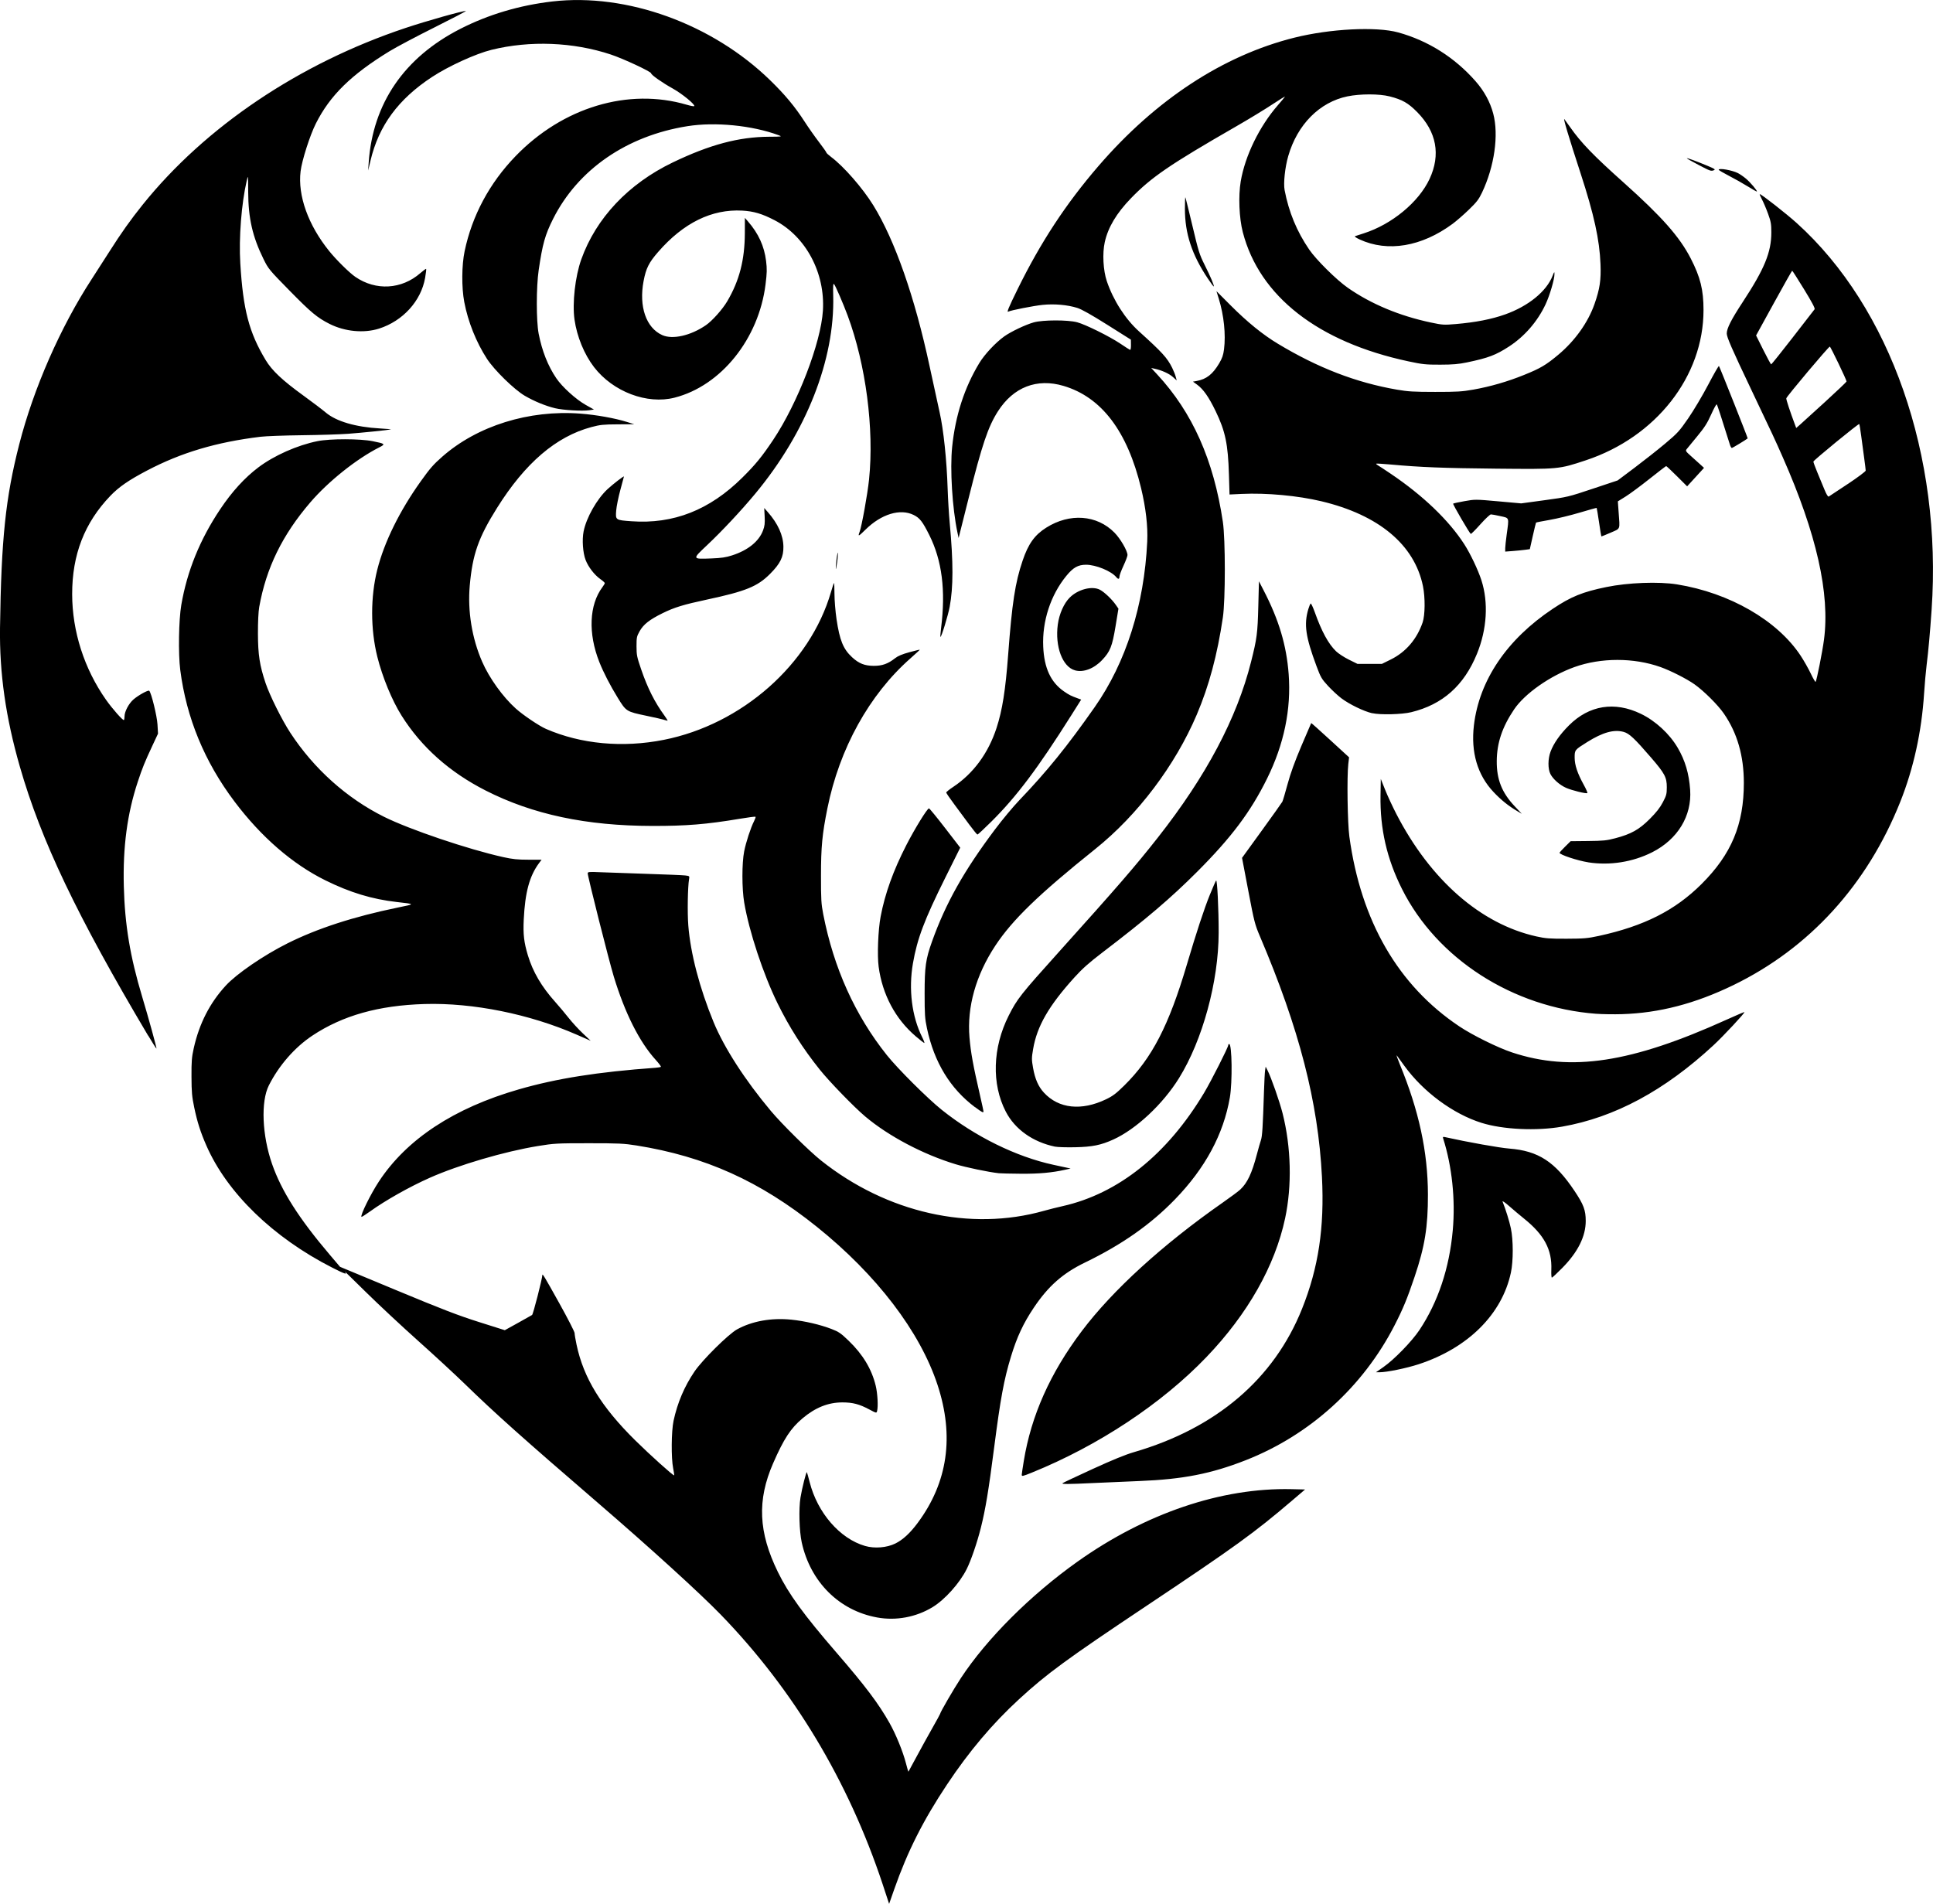 <?xml version="1.0" encoding="UTF-8" standalone="no"?>
<!-- Created with Inkscape (http://www.inkscape.org/) -->

<svg
   xmlns:dc="http://purl.org/dc/elements/1.1/"
   xmlns:cc="http://creativecommons.org/ns#"
   xmlns:rdf="http://www.w3.org/1999/02/22-rdf-syntax-ns#"
   xmlns:svg="http://www.w3.org/2000/svg"
   xmlns="http://www.w3.org/2000/svg"
   xmlns:sodipodi="http://sodipodi.sourceforge.net/DTD/sodipodi-0.dtd"
   xmlns:inkscape="http://www.inkscape.org/namespaces/inkscape"
   width="101.907mm"
   height="100.394mm"
   viewBox="0 0 101.907 100.394"
   version="1.1"
   id="svg2151"
   inkscape:version="0.92.4 (5da689c313, 2019-01-14)"
   sodipodi:docname="Illustrated Tribal Heart.svg">
  <title
     id="title2166">Illustrated Tribal Heart</title>
  <defs
     id="defs2145" />
  <sodipodi:namedview
     id="base"
     pagecolor="#ffffff"
     bordercolor="#666666"
     borderopacity="1.0"
     inkscape:pageopacity="0.0"
     inkscape:pageshadow="2"
     inkscape:zoom="0.35"
     inkscape:cx="345.27381"
     inkscape:cy="996.45455"
     inkscape:document-units="mm"
     inkscape:current-layer="layer1"
     showgrid="false"
     fit-margin-top="0"
     fit-margin-left="0"
     fit-margin-right="0"
     fit-margin-bottom="0"
     inkscape:window-width="1920"
     inkscape:window-height="986"
     inkscape:window-x="-11"
     inkscape:window-y="-11"
     inkscape:window-maximized="1" />
  <g
     inkscape:label="Layer 1"
     inkscape:groupmode="layer"
     id="layer1"
     transform="translate(-14.48,-312.084)">
    <path
       style="fill:#000000;stroke-width:1"
       d="m 61.004,411.413 c -1.806,-5.431 -4.696,-10.239 -8.532,-14.195 -1.092,-1.126 -3.715,-3.513 -6.451,-5.871 -3.989,-3.437 -5.44,-4.734 -7.035,-6.286 -0.511,-0.497 -1.622,-1.524 -2.469,-2.28 -0.847,-0.757 -2.077,-1.905 -2.733,-2.551 -0.656,-0.646 -1.164,-1.141 -1.128,-1.098 0.157,0.185 0.021,0.143 -0.665,-0.207 -3.113,-1.587 -5.535,-3.936 -6.628,-6.428 -0.31,-0.706 -0.483,-1.247 -0.644,-2.017 -0.119,-0.568 -0.14,-0.803 -0.144,-1.62 -0.004,-0.817 0.014,-1.036 0.12,-1.509 0.29,-1.296 0.847,-2.384 1.691,-3.3 0.572,-0.621 1.991,-1.593 3.241,-2.219 1.578,-0.791 3.495,-1.413 5.828,-1.893 0.927,-0.191 0.929,-0.179 -0.053,-0.291 -1.311,-0.149 -2.469,-0.501 -3.77,-1.144 -1.734,-0.858 -3.379,-2.283 -4.783,-4.146 -1.588,-2.106 -2.543,-4.421 -2.867,-6.949 -0.109,-0.848 -0.08,-2.638 0.055,-3.424 0.307,-1.789 0.98,-3.446 2.049,-5.045 0.622,-0.931 1.291,-1.664 2.015,-2.211 0.83,-0.626 2.053,-1.169 3.117,-1.383 0.659,-0.133 2.244,-0.132 2.908,0.002 0.667,0.134 0.688,0.154 0.346,0.327 -1.195,0.606 -2.676,1.787 -3.628,2.894 -1.479,1.721 -2.331,3.464 -2.698,5.521 -0.044,0.247 -0.07,0.781 -0.068,1.407 0.004,1.114 0.09,1.672 0.401,2.602 0.218,0.651 0.865,1.952 1.308,2.628 1.242,1.897 2.973,3.449 4.94,4.428 1.353,0.673 4.436,1.716 6.282,2.125 0.491,0.109 0.76,0.137 1.32,0.137 h 0.703 l -0.129,0.173 c -0.508,0.682 -0.742,1.543 -0.812,2.988 -0.037,0.774 0.012,1.197 0.219,1.883 0.261,0.867 0.723,1.655 1.435,2.449 0.2,0.223 0.518,0.602 0.708,0.843 0.19,0.241 0.53,0.612 0.757,0.825 l 0.412,0.388 -0.726,-0.318 c -2.49,-1.092 -5.487,-1.697 -8.035,-1.621 -2.423,0.072 -4.325,0.608 -5.918,1.669 -0.926,0.616 -1.76,1.572 -2.29,2.624 -0.429,0.851 -0.356,2.629 0.169,4.139 0.497,1.43 1.42,2.88 3.06,4.809 l 0.524,0.616 2.984,1.241 c 2.407,1.001 3.246,1.324 4.343,1.671 l 1.36,0.43 0.684,-0.378 c 0.376,-0.208 0.716,-0.399 0.754,-0.424 0.056,-0.037 0.538,-1.915 0.541,-2.104 0.001,-0.105 0.116,0.086 0.898,1.491 0.441,0.793 0.802,1.497 0.802,1.566 4.01e-4,0.069 0.047,0.346 0.104,0.615 0.371,1.755 1.3,3.272 3.09,5.04 0.778,0.768 2.018,1.884 2.054,1.848 0.011,-0.011 -0.013,-0.182 -0.053,-0.381 -0.107,-0.532 -0.095,-1.947 0.022,-2.493 0.204,-0.952 0.573,-1.82 1.107,-2.604 0.418,-0.613 1.785,-1.967 2.24,-2.218 0.791,-0.437 1.811,-0.62 2.865,-0.513 0.706,0.072 1.515,0.26 2.117,0.492 0.382,0.147 0.493,0.224 0.908,0.624 0.746,0.72 1.211,1.494 1.422,2.37 0.098,0.409 0.135,1.097 0.071,1.336 -0.03,0.112 -0.039,0.11 -0.411,-0.088 -0.522,-0.279 -0.873,-0.371 -1.415,-0.371 -0.752,0 -1.425,0.269 -2.106,0.842 -0.622,0.523 -0.987,1.082 -1.549,2.37 -0.85,1.947 -0.775,3.634 0.253,5.734 0.571,1.166 1.358,2.248 3.11,4.274 1.503,1.739 2.193,2.656 2.777,3.69 0.332,0.589 0.701,1.493 0.861,2.111 0.066,0.256 0.126,0.459 0.133,0.451 0.007,-0.008 0.198,-0.36 0.425,-0.784 0.227,-0.423 0.6,-1.1 0.829,-1.503 0.229,-0.403 0.416,-0.745 0.416,-0.76 0,-0.079 0.711,-1.303 1.096,-1.889 1.365,-2.075 3.662,-4.37 6.134,-6.13 3.592,-2.557 7.602,-3.917 11.297,-3.831 l 0.714,0.017 -0.688,0.587 c -1.995,1.703 -3.008,2.436 -7.643,5.53 -4.228,2.822 -5.281,3.593 -6.743,4.937 -1.405,1.292 -2.637,2.75 -3.803,4.504 -1.256,1.887 -2.08,3.523 -2.777,5.508 l -0.275,0.784 z m -0.285,-14.04 c -1.998,-0.362 -3.514,-1.874 -3.972,-3.957 -0.129,-0.588 -0.163,-1.777 -0.066,-2.363 0.081,-0.495 0.302,-1.373 0.336,-1.339 0.011,0.011 0.077,0.245 0.147,0.521 0.411,1.62 1.595,2.985 2.922,3.368 0.501,0.145 1.145,0.093 1.594,-0.128 0.398,-0.196 0.78,-0.548 1.181,-1.089 1.587,-2.137 1.936,-4.57 1.044,-7.28 -0.925,-2.81 -3.211,-5.804 -6.363,-8.334 -3,-2.407 -5.886,-3.708 -9.507,-4.287 -0.659,-0.105 -0.935,-0.118 -2.519,-0.118 -1.692,6e-4 -1.823,0.008 -2.681,0.148 -1.754,0.287 -4.165,0.994 -5.687,1.669 -1.071,0.475 -2.348,1.194 -3.172,1.788 -0.229,0.165 -0.427,0.29 -0.44,0.277 -0.073,-0.073 0.487,-1.209 0.922,-1.869 1.467,-2.229 3.958,-3.869 7.369,-4.852 2.01,-0.579 4.156,-0.919 7.209,-1.14 0.139,-0.01 0.268,-0.033 0.285,-0.05 0.018,-0.018 -0.105,-0.182 -0.272,-0.366 -0.861,-0.947 -1.626,-2.469 -2.211,-4.395 -0.259,-0.852 -1.374,-5.27 -1.374,-5.443 0,-0.077 0.075,-0.083 0.677,-0.057 0.372,0.016 1.477,0.055 2.456,0.086 0.978,0.031 1.883,0.069 2.009,0.084 0.226,0.027 0.23,0.032 0.201,0.197 -0.07,0.398 -0.093,1.765 -0.04,2.439 0.114,1.469 0.595,3.305 1.333,5.099 0.556,1.35 1.66,3.062 3.021,4.684 0.586,0.699 2.021,2.116 2.646,2.613 3.464,2.759 7.87,3.752 11.756,2.65 0.245,-0.069 0.684,-0.18 0.976,-0.245 2.938,-0.66 5.516,-2.724 7.46,-5.974 0.374,-0.626 1.274,-2.403 1.274,-2.517 0,-0.032 0.022,-0.058 0.049,-0.058 0.149,0 0.174,2.01 0.036,2.814 -0.334,1.943 -1.298,3.733 -2.898,5.382 -1.284,1.324 -2.792,2.382 -4.738,3.325 -1.172,0.568 -1.934,1.24 -2.702,2.384 -0.551,0.821 -0.89,1.547 -1.204,2.581 -0.371,1.223 -0.549,2.186 -0.885,4.789 -0.293,2.271 -0.457,3.261 -0.702,4.237 -0.194,0.776 -0.519,1.723 -0.747,2.177 -0.373,0.745 -1.151,1.612 -1.799,2.006 -0.871,0.529 -1.923,0.725 -2.921,0.544 z m 9.78,-7.081 c 0.028,-0.025 0.74,-0.36 1.582,-0.746 1.04,-0.477 1.739,-0.762 2.177,-0.889 4.335,-1.259 7.384,-3.858 8.865,-7.559 0.867,-2.166 1.186,-4.282 1.05,-6.957 -0.2,-3.946 -1.198,-7.817 -3.271,-12.687 -0.266,-0.624 -0.302,-0.766 -0.612,-2.399 l -0.33,-1.736 1.036,-1.43 c 0.57,-0.787 1.06,-1.475 1.089,-1.53 0.029,-0.055 0.152,-0.47 0.274,-0.922 0.154,-0.569 0.378,-1.191 0.729,-2.018 0.279,-0.657 0.512,-1.201 0.519,-1.208 0.007,-0.007 0.458,0.396 1.004,0.897 l 0.992,0.91 -0.041,0.351 c -0.077,0.67 -0.042,3.113 0.056,3.829 0.609,4.459 2.575,7.853 5.797,10.008 0.695,0.465 2.024,1.122 2.774,1.371 3.118,1.036 6.289,0.552 11.316,-1.725 0.508,-0.23 0.931,-0.41 0.941,-0.401 0.037,0.037 -1.101,1.257 -1.629,1.747 -2.582,2.394 -5.213,3.809 -7.988,4.295 -1.351,0.237 -3.123,0.152 -4.248,-0.202 -1.497,-0.471 -3.071,-1.635 -4.062,-3.003 -0.174,-0.24 -0.352,-0.484 -0.395,-0.542 -0.044,-0.058 0.025,0.147 0.153,0.457 1.01,2.447 1.478,4.618 1.483,6.87 0.003,1.71 -0.163,2.735 -0.703,4.338 -0.387,1.149 -0.611,1.691 -1.058,2.561 -1.666,3.244 -4.467,5.783 -7.841,7.108 -1.823,0.716 -3.311,1.008 -5.601,1.099 -0.745,0.03 -1.844,0.077 -2.442,0.106 -1.334,0.064 -1.682,0.065 -1.617,0.008 z m -2.153,-0.447 c 6e-6,-0.036 0.048,-0.363 0.108,-0.726 0.39,-2.39 1.394,-4.64 3.055,-6.843 1.628,-2.16 4.262,-4.563 7.429,-6.776 0.409,-0.286 0.824,-0.594 0.923,-0.686 0.377,-0.349 0.617,-0.858 0.882,-1.865 0.077,-0.292 0.172,-0.627 0.212,-0.743 0.071,-0.207 0.101,-0.683 0.162,-2.575 0.016,-0.511 0.043,-1.013 0.059,-1.115 l 0.029,-0.186 0.095,0.186 c 0.195,0.381 0.637,1.641 0.797,2.272 0.452,1.782 0.501,3.811 0.135,5.533 -0.535,2.513 -1.972,5.051 -4.149,7.322 -2.354,2.457 -5.7,4.672 -9.199,6.09 -0.494,0.2 -0.538,0.209 -0.538,0.114 z m 19.066,-5.675 c 0.566,-0.393 1.503,-1.356 1.901,-1.955 0.98,-1.473 1.577,-3.26 1.756,-5.258 0.145,-1.617 -0.038,-3.369 -0.505,-4.838 -0.027,-0.086 -0.013,-0.099 0.091,-0.076 1.212,0.269 2.863,0.564 3.397,0.606 1.526,0.12 2.404,0.69 3.433,2.23 0.484,0.724 0.594,1.017 0.594,1.588 0,0.809 -0.413,1.638 -1.228,2.467 -0.281,0.286 -0.532,0.52 -0.557,0.52 -0.025,0 -0.038,-0.186 -0.029,-0.414 0.043,-1.058 -0.374,-1.843 -1.434,-2.695 -0.214,-0.172 -0.566,-0.468 -0.783,-0.659 -0.222,-0.195 -0.377,-0.301 -0.353,-0.241 0.168,0.421 0.357,1.029 0.437,1.409 0.131,0.617 0.132,1.727 0.002,2.334 -0.469,2.199 -2.263,3.981 -4.864,4.833 -0.641,0.21 -1.68,0.423 -2.062,0.423 h -0.189 l 0.393,-0.273 z M 67.126,373.947 c -0.518,-0.055 -1.703,-0.301 -2.263,-0.471 -1.72,-0.521 -3.54,-1.483 -4.772,-2.522 -0.591,-0.498 -1.882,-1.83 -2.393,-2.468 -0.894,-1.117 -1.617,-2.252 -2.229,-3.502 -0.755,-1.54 -1.497,-3.784 -1.755,-5.309 -0.124,-0.732 -0.125,-2.074 -0.002,-2.696 0.096,-0.488 0.345,-1.249 0.523,-1.597 0.057,-0.112 0.092,-0.216 0.077,-0.231 -0.015,-0.015 -0.393,0.034 -0.84,0.109 -1.743,0.292 -2.814,0.38 -4.609,0.376 -3.48,-0.006 -6.299,-0.606 -8.778,-1.866 -1.907,-0.97 -3.389,-2.29 -4.434,-3.951 -0.504,-0.801 -1.01,-2.028 -1.278,-3.1 -0.364,-1.454 -0.364,-3.167 -0.002,-4.599 0.368,-1.455 1.177,-3.098 2.298,-4.666 0.483,-0.675 0.658,-0.876 1.124,-1.286 1.85,-1.63 4.576,-2.48 7.287,-2.273 0.833,0.064 1.821,0.24 2.453,0.439 l 0.385,0.121 -0.868,0.005 c -0.758,0.004 -0.934,0.022 -1.387,0.143 -1.864,0.497 -3.495,1.894 -4.978,4.262 -0.984,1.571 -1.292,2.446 -1.439,4.094 -0.12,1.342 0.114,2.783 0.654,4.02 0.376,0.861 1.089,1.854 1.773,2.468 0.385,0.346 1.23,0.916 1.589,1.072 1.843,0.803 4.042,1.008 6.212,0.578 4.123,-0.817 7.711,-3.988 8.813,-7.788 0.072,-0.249 0.144,-0.466 0.159,-0.481 0.015,-0.015 0.027,0.242 0.027,0.572 0,0.33 0.049,0.931 0.109,1.336 0.165,1.113 0.354,1.576 0.82,2.006 0.359,0.331 0.66,0.45 1.141,0.453 0.446,0.002 0.752,-0.107 1.125,-0.402 0.15,-0.119 0.374,-0.213 0.752,-0.316 0.296,-0.08 0.543,-0.141 0.55,-0.134 0.007,0.007 -0.216,0.214 -0.496,0.461 -2.167,1.911 -3.741,4.756 -4.374,7.906 -0.275,1.368 -0.337,2.019 -0.338,3.56 -8.03e-4,1.243 0.013,1.478 0.118,2.018 0.554,2.843 1.676,5.329 3.354,7.433 0.573,0.719 2.144,2.285 2.893,2.885 1.76,1.409 3.932,2.478 5.893,2.9 0.292,0.063 0.615,0.133 0.717,0.155 l 0.186,0.041 -0.292,0.065 c -0.694,0.155 -1.386,0.217 -2.336,0.209 -0.54,-0.004 -1.066,-0.016 -1.168,-0.027 z m 2.977,-1.399 c -1.173,-0.245 -2.114,-0.914 -2.597,-1.845 -0.757,-1.46 -0.699,-3.376 0.152,-5.064 0.445,-0.883 0.626,-1.112 2.654,-3.367 3.087,-3.433 4.038,-4.532 5.219,-6.035 2.542,-3.235 4.155,-6.278 4.904,-9.253 0.31,-1.23 0.345,-1.502 0.382,-2.921 l 0.034,-1.327 0.247,0.478 c 0.807,1.56 1.205,2.894 1.32,4.415 0.139,1.849 -0.244,3.7 -1.14,5.513 -0.868,1.755 -1.881,3.105 -3.689,4.915 -1.384,1.385 -2.673,2.484 -4.991,4.253 -0.711,0.543 -1.055,0.85 -1.479,1.318 -1.345,1.486 -1.967,2.565 -2.172,3.765 -0.083,0.484 -0.083,0.558 -0.004,1.005 0.104,0.586 0.279,0.984 0.573,1.303 0.778,0.844 1.978,0.972 3.275,0.349 0.354,-0.17 0.531,-0.304 0.961,-0.728 1.459,-1.438 2.348,-3.157 3.303,-6.388 0.496,-1.675 0.909,-2.932 1.204,-3.659 0.16,-0.394 0.31,-0.737 0.334,-0.761 0.059,-0.06 0.136,1.511 0.134,2.752 -0.004,2.574 -0.848,5.668 -2.091,7.67 -0.854,1.376 -2.263,2.692 -3.466,3.237 -0.651,0.295 -1.103,0.386 -2.008,0.406 -0.453,0.01 -0.929,-0.005 -1.058,-0.032 z m -4.221,-2.081 c -1.309,-0.983 -2.15,-2.363 -2.532,-4.157 -0.11,-0.517 -0.124,-0.724 -0.124,-1.831 2e-4,-1.424 0.056,-1.814 0.391,-2.753 0.721,-2.016 1.678,-3.719 3.316,-5.902 0.383,-0.511 0.96,-1.204 1.282,-1.54 1.46,-1.525 2.526,-2.842 3.976,-4.911 1.652,-2.357 2.611,-5.382 2.771,-8.734 0.038,-0.802 -0.074,-1.773 -0.324,-2.814 -0.722,-3 -2.084,-4.797 -4.087,-5.392 -1.404,-0.417 -2.641,0.061 -3.457,1.335 -0.525,0.821 -0.837,1.748 -1.563,4.641 l -0.513,2.044 -0.062,-0.292 c -0.272,-1.281 -0.399,-3.342 -0.278,-4.515 0.171,-1.656 0.645,-3.12 1.431,-4.418 0.277,-0.457 0.845,-1.066 1.308,-1.401 0.347,-0.251 1.131,-0.624 1.566,-0.745 0.48,-0.133 1.792,-0.136 2.283,-0.005 0.445,0.119 1.704,0.742 2.283,1.131 0.248,0.167 0.475,0.312 0.505,0.324 0.032,0.012 0.052,-0.092 0.05,-0.259 l -0.004,-0.279 -1.244,-0.784 c -0.842,-0.53 -1.354,-0.818 -1.582,-0.89 -0.522,-0.163 -1.207,-0.223 -1.827,-0.16 -0.47,0.048 -1.697,0.289 -1.804,0.355 -0.106,0.065 0.002,-0.2 0.482,-1.177 1.221,-2.485 2.551,-4.511 4.27,-6.504 3.015,-3.495 6.566,-5.822 10.316,-6.762 1.889,-0.473 4.325,-0.597 5.481,-0.278 1.575,0.435 2.973,1.316 4.075,2.568 0.457,0.52 0.77,1.092 0.935,1.712 0.3,1.126 0.064,2.787 -0.592,4.168 -0.17,0.357 -0.283,0.504 -0.698,0.904 -0.272,0.263 -0.656,0.597 -0.853,0.742 -1.631,1.204 -3.418,1.505 -4.895,0.824 -0.199,-0.092 -0.292,-0.159 -0.243,-0.176 0.044,-0.015 0.247,-0.081 0.451,-0.146 1.486,-0.474 2.904,-1.646 3.475,-2.872 0.595,-1.279 0.368,-2.491 -0.66,-3.53 -0.472,-0.476 -0.777,-0.65 -1.446,-0.821 -0.546,-0.14 -1.555,-0.14 -2.227,-10e-4 -1.467,0.303 -2.64,1.487 -3.119,3.149 -0.17,0.591 -0.26,1.43 -0.191,1.792 0.219,1.153 0.642,2.179 1.295,3.134 0.37,0.542 1.439,1.601 2.038,2.019 1.223,0.854 2.724,1.481 4.38,1.831 0.616,0.13 0.684,0.134 1.319,0.08 1.036,-0.088 1.884,-0.254 2.596,-0.508 1.225,-0.437 2.179,-1.214 2.501,-2.038 0.088,-0.225 0.096,-0.232 0.098,-0.085 0.004,0.262 -0.251,1.127 -0.47,1.593 -0.422,0.901 -1.105,1.689 -1.924,2.222 -0.699,0.454 -1.093,0.603 -2.215,0.838 -0.445,0.093 -0.747,0.119 -1.415,0.12 -0.765,0.002 -0.932,-0.016 -1.672,-0.174 -4.764,-1.017 -7.858,-3.43 -8.735,-6.814 -0.192,-0.741 -0.239,-1.903 -0.109,-2.675 0.228,-1.348 0.982,-2.897 1.954,-4.014 0.186,-0.214 0.355,-0.417 0.376,-0.451 0.021,-0.034 -0.279,0.149 -0.666,0.406 -0.387,0.257 -1.253,0.784 -1.925,1.17 -3.468,1.995 -4.453,2.668 -5.524,3.776 -0.766,0.792 -1.209,1.535 -1.383,2.317 -0.131,0.588 -0.083,1.489 0.108,2.055 0.342,1.011 0.971,1.992 1.695,2.647 1.232,1.114 1.489,1.396 1.751,1.923 0.072,0.144 0.155,0.353 0.185,0.464 l 0.055,0.202 -0.202,-0.182 c -0.197,-0.178 -0.586,-0.354 -0.958,-0.435 l -0.185,-0.04 0.314,0.339 c 1.861,2.008 2.977,4.513 3.463,7.772 0.138,0.922 0.138,4.116 8.02e-4,5.044 -0.292,1.975 -0.729,3.603 -1.374,5.121 -1.139,2.68 -3.115,5.297 -5.354,7.09 -2.978,2.386 -4.364,3.727 -5.269,5.097 -1.026,1.555 -1.499,3.236 -1.361,4.841 0.069,0.803 0.188,1.457 0.557,3.06 0.1,0.433 0.181,0.809 0.181,0.836 0,0.09 -0.076,0.052 -0.448,-0.228 z M 22.29,366.695 c -3.756,-6.328 -5.642,-10.283 -6.764,-14.188 -0.745,-2.592 -1.078,-4.93 -1.045,-7.327 0.065,-4.679 0.294,-6.86 1.012,-9.663 0.755,-2.948 2.169,-6.174 3.816,-8.707 0.247,-0.38 0.669,-1.037 0.938,-1.46 0.629,-0.991 1.116,-1.676 1.753,-2.47 3.31,-4.12 8.266,-7.454 13.853,-9.319 1.128,-0.377 2.995,-0.903 3.189,-0.899 0.042,9.2e-4 -0.7,0.389 -1.649,0.863 -0.949,0.474 -2.012,1.037 -2.363,1.251 -2.035,1.243 -3.153,2.34 -3.899,3.824 -0.312,0.621 -0.734,1.941 -0.804,2.516 -0.156,1.283 0.4,2.835 1.508,4.207 0.377,0.468 1.063,1.144 1.379,1.361 1.082,0.743 2.44,0.664 3.429,-0.201 0.153,-0.134 0.289,-0.233 0.303,-0.219 0.013,0.013 -0.011,0.225 -0.054,0.471 -0.213,1.221 -1.174,2.278 -2.434,2.678 -0.796,0.252 -1.799,0.156 -2.603,-0.249 -0.645,-0.325 -0.978,-0.602 -2.092,-1.737 -1.093,-1.113 -1.136,-1.165 -1.389,-1.679 -0.583,-1.184 -0.805,-2.158 -0.81,-3.55 -0.003,-0.895 -0.004,-0.905 -0.076,-0.592 -0.281,1.225 -0.421,3.018 -0.34,4.36 0.148,2.454 0.459,3.643 1.335,5.101 0.334,0.557 0.884,1.074 1.993,1.877 0.462,0.335 0.992,0.736 1.177,0.893 0.552,0.466 1.571,0.766 2.854,0.839 0.348,0.02 0.608,0.043 0.579,0.051 -0.114,0.033 -1.526,0.177 -2.256,0.231 -0.423,0.031 -1.522,0.066 -2.442,0.076 -0.92,0.011 -1.899,0.047 -2.177,0.081 -2.33,0.284 -4.179,0.835 -5.984,1.783 -0.961,0.504 -1.481,0.864 -1.93,1.332 -1.363,1.421 -2.016,3.102 -2.013,5.188 0.003,1.959 0.633,3.926 1.784,5.565 0.33,0.471 0.899,1.114 0.945,1.068 0.017,-0.017 0.031,-0.105 0.032,-0.195 8.02e-4,-0.255 0.228,-0.681 0.475,-0.893 0.261,-0.224 0.776,-0.506 0.828,-0.454 0.11,0.11 0.409,1.331 0.434,1.775 l 0.028,0.486 -0.294,0.629 c -0.406,0.869 -0.53,1.174 -0.774,1.912 -0.556,1.681 -0.789,3.431 -0.735,5.513 0.053,2.029 0.332,3.706 0.966,5.814 0.329,1.094 0.777,2.718 0.756,2.739 -0.01,0.01 -0.206,-0.298 -0.435,-0.684 z m 40.466,0.033 c -1.069,-0.91 -1.758,-2.202 -1.954,-3.667 -0.081,-0.606 -0.028,-1.943 0.104,-2.643 0.23,-1.214 0.664,-2.42 1.355,-3.77 0.445,-0.868 1.104,-1.938 1.194,-1.938 0.028,0 0.41,0.466 0.849,1.036 l 0.799,1.036 -0.787,1.582 c -1.106,2.226 -1.48,3.213 -1.706,4.516 -0.238,1.369 -0.059,2.803 0.487,3.896 0.084,0.168 0.134,0.305 0.112,0.305 -0.022,-6e-4 -0.227,-0.159 -0.454,-0.353 z m 35.881,-1.186 c -4.402,-0.33 -8.399,-2.898 -10.246,-6.584 -0.799,-1.594 -1.16,-3.171 -1.131,-4.934 l 0.015,-0.867 0.231,0.578 c 0.127,0.318 0.392,0.888 0.588,1.268 1.801,3.489 4.45,5.806 7.384,6.459 0.484,0.108 0.694,0.124 1.593,0.121 0.917,-0.003 1.11,-0.02 1.692,-0.146 2.389,-0.519 4.027,-1.346 5.426,-2.742 1.571,-1.568 2.226,-3.135 2.226,-5.327 0,-1.431 -0.348,-2.637 -1.058,-3.663 -0.315,-0.456 -1.052,-1.189 -1.546,-1.538 -0.411,-0.29 -1.249,-0.716 -1.79,-0.909 -1.405,-0.501 -3.142,-0.501 -4.538,10e-4 -1.282,0.461 -2.617,1.397 -3.18,2.232 -0.626,0.927 -0.908,1.767 -0.915,2.725 -0.007,0.97 0.269,1.665 0.948,2.385 l 0.372,0.394 -0.239,-0.14 c -0.461,-0.271 -0.864,-0.595 -1.255,-1.012 -0.846,-0.899 -1.196,-2.095 -1.03,-3.512 0.279,-2.373 1.74,-4.533 4.154,-6.142 0.971,-0.648 1.574,-0.892 2.83,-1.15 1.148,-0.235 2.755,-0.295 3.722,-0.14 2.774,0.446 5.294,1.901 6.521,3.763 0.17,0.258 0.411,0.683 0.535,0.945 0.124,0.262 0.239,0.456 0.254,0.431 0.062,-0.102 0.355,-1.581 0.44,-2.222 0.321,-2.43 -0.391,-5.583 -2.17,-9.614 -0.432,-0.98 -0.491,-1.105 -1.679,-3.603 -1.013,-2.13 -1.279,-2.74 -1.277,-2.931 0.002,-0.272 0.235,-0.73 0.843,-1.658 1.149,-1.753 1.506,-2.621 1.507,-3.671 6.1e-4,-0.437 -0.022,-0.569 -0.172,-0.982 -0.095,-0.263 -0.24,-0.603 -0.322,-0.757 -0.082,-0.153 -0.133,-0.279 -0.113,-0.279 0.082,0 1.402,1.034 1.945,1.524 4.954,4.471 7.673,12.271 7.111,20.404 -0.085,1.234 -0.167,2.138 -0.264,2.92 -0.042,0.336 -0.101,1.004 -0.132,1.486 -0.13,2.02 -0.555,3.951 -1.255,5.709 -1.744,4.376 -4.791,7.721 -8.806,9.669 -2.013,0.976 -3.899,1.467 -5.867,1.528 -0.423,0.013 -1.033,0.004 -1.354,-0.02 z M 111.897,337.604 c 0.518,-0.345 0.942,-0.663 0.942,-0.705 0,-0.042 -0.036,-0.335 -0.079,-0.65 -0.043,-0.315 -0.114,-0.845 -0.158,-1.177 -0.043,-0.332 -0.089,-0.615 -0.103,-0.629 -0.035,-0.036 -2.413,1.913 -2.418,1.981 -0.002,0.032 0.089,0.283 0.203,0.557 0.114,0.275 0.283,0.685 0.377,0.911 0.11,0.268 0.191,0.399 0.231,0.375 0.034,-0.02 0.485,-0.319 1.004,-0.664 z m -1.195,-4.332 c 0.621,-0.567 1.128,-1.051 1.128,-1.073 0,-0.083 -0.837,-1.827 -0.883,-1.838 -0.054,-0.014 -2.268,2.617 -2.294,2.726 -0.014,0.059 0.197,0.696 0.476,1.441 l 0.047,0.124 0.199,-0.174 c 0.109,-0.096 0.706,-0.638 1.327,-1.206 z m -1.708,-3.396 c 0.606,-0.781 1.124,-1.449 1.151,-1.485 0.034,-0.044 -0.14,-0.374 -0.553,-1.048 -0.331,-0.541 -0.614,-0.984 -0.629,-0.984 -0.015,-1e-4 -0.449,0.768 -0.965,1.707 l -0.938,1.707 0.38,0.762 c 0.209,0.419 0.396,0.762 0.416,0.762 0.02,0 0.532,-0.639 1.138,-1.42 z m -10.784,27.678 c -0.565,-0.088 -1.511,-0.402 -1.511,-0.502 0,-0.019 0.131,-0.165 0.292,-0.323 l 0.292,-0.288 0.916,-0.009 c 0.8,-0.008 0.983,-0.026 1.44,-0.147 0.835,-0.22 1.254,-0.455 1.814,-1.015 0.345,-0.345 0.539,-0.592 0.689,-0.878 0.19,-0.36 0.21,-0.436 0.211,-0.796 0.001,-0.522 -0.108,-0.727 -0.827,-1.561 -0.878,-1.018 -1.151,-1.274 -1.444,-1.356 -0.514,-0.144 -1.107,0.021 -1.927,0.535 -0.659,0.413 -0.66,0.415 -0.66,0.817 0,0.395 0.147,0.833 0.484,1.444 0.12,0.217 0.203,0.409 0.185,0.427 -0.05,0.05 -0.818,-0.14 -1.126,-0.277 -0.335,-0.15 -0.684,-0.459 -0.82,-0.725 -0.139,-0.273 -0.137,-0.799 0.006,-1.18 0.165,-0.44 0.491,-0.907 0.972,-1.387 1.062,-1.062 2.405,-1.278 3.788,-0.61 0.776,0.375 1.51,1.052 1.944,1.792 0.392,0.668 0.596,1.358 0.656,2.219 0.096,1.374 -0.659,2.613 -2.006,3.292 -1.026,0.517 -2.23,0.706 -3.366,0.53 z m -32.604,-1.954 c -0.198,-0.27 -0.558,-0.757 -0.801,-1.083 -0.243,-0.325 -0.441,-0.615 -0.441,-0.643 0,-0.028 0.165,-0.161 0.367,-0.295 1.066,-0.709 1.851,-1.776 2.286,-3.108 0.305,-0.935 0.471,-1.981 0.612,-3.858 0.206,-2.741 0.369,-3.803 0.762,-4.964 0.3,-0.888 0.635,-1.356 1.246,-1.741 1.239,-0.783 2.672,-0.678 3.598,0.263 0.313,0.318 0.687,0.962 0.686,1.181 -6.02e-4,0.062 -0.096,0.315 -0.212,0.564 -0.116,0.248 -0.211,0.505 -0.212,0.571 -6.02e-4,0.141 -0.066,0.154 -0.167,0.031 -0.264,-0.321 -1.077,-0.655 -1.593,-0.655 -0.422,0 -0.678,0.144 -1.04,0.586 -0.83,1.014 -1.281,2.395 -1.219,3.741 0.051,1.125 0.399,1.873 1.096,2.353 0.273,0.189 0.368,0.236 0.759,0.378 l 0.146,0.053 -0.511,0.811 c -1.767,2.804 -2.897,4.308 -4.23,5.629 -0.376,0.372 -0.703,0.677 -0.727,0.677 -0.024,0 -0.206,-0.221 -0.404,-0.491 z m -16.135,-5.566 c -0.088,-0.027 -0.498,-0.12 -0.911,-0.206 -1.059,-0.222 -1.067,-0.227 -1.505,-0.937 -0.408,-0.663 -0.76,-1.346 -0.98,-1.901 -0.596,-1.505 -0.534,-3.012 0.163,-3.943 0.07,-0.093 0.127,-0.19 0.127,-0.215 0,-0.025 -0.105,-0.121 -0.234,-0.211 -0.314,-0.222 -0.635,-0.638 -0.778,-1.01 -0.145,-0.376 -0.193,-1.062 -0.106,-1.502 0.143,-0.725 0.702,-1.713 1.266,-2.235 0.292,-0.27 0.861,-0.708 0.861,-0.662 0,0.012 -0.085,0.328 -0.188,0.703 -0.103,0.375 -0.202,0.865 -0.22,1.088 -0.04,0.505 -0.038,0.507 0.801,0.567 2.217,0.16 4.12,-0.589 5.848,-2.3 0.697,-0.691 1.034,-1.104 1.629,-1.994 1.294,-1.938 2.516,-5.116 2.62,-6.813 0.122,-1.991 -0.901,-3.908 -2.542,-4.763 -0.66,-0.344 -1.106,-0.477 -1.71,-0.51 -1.607,-0.088 -3.099,0.645 -4.433,2.178 -0.493,0.566 -0.641,0.863 -0.769,1.536 -0.255,1.344 0.131,2.466 0.982,2.85 0.546,0.246 1.5,0.03 2.302,-0.521 0.335,-0.23 0.876,-0.836 1.125,-1.26 0.643,-1.092 0.925,-2.187 0.929,-3.604 l 0.002,-0.796 0.162,0.186 c 0.555,0.638 0.859,1.303 0.956,2.087 0.052,0.427 0.048,0.619 -0.029,1.237 -0.359,2.872 -2.344,5.344 -4.795,5.97 -1.449,0.371 -3.246,-0.311 -4.246,-1.61 -0.518,-0.673 -0.902,-1.61 -1.03,-2.508 -0.123,-0.866 0.035,-2.27 0.357,-3.172 0.777,-2.178 2.487,-3.99 4.825,-5.114 1.95,-0.937 3.477,-1.345 5.07,-1.354 0.696,-0.004 0.711,-0.006 0.504,-0.083 -1.388,-0.515 -3.336,-0.708 -4.805,-0.474 -3.199,0.509 -5.771,2.285 -7.079,4.887 -0.424,0.844 -0.558,1.322 -0.761,2.708 -0.13,0.889 -0.13,2.68 -0.001,3.345 0.177,0.913 0.491,1.704 0.933,2.355 0.309,0.456 1.032,1.111 1.541,1.398 l 0.441,0.248 -0.252,0.038 c -0.364,0.054 -1.373,-0.005 -1.794,-0.106 -0.505,-0.121 -1.103,-0.367 -1.601,-0.658 -0.555,-0.325 -1.605,-1.351 -1.992,-1.947 -0.568,-0.875 -1.001,-1.959 -1.198,-3 -0.144,-0.763 -0.136,-1.934 0.019,-2.674 0.393,-1.878 1.311,-3.591 2.685,-5.013 2.491,-2.578 5.945,-3.616 9.024,-2.712 0.2,0.059 0.378,0.092 0.396,0.075 0.073,-0.072 -0.638,-0.656 -1.129,-0.928 -0.547,-0.302 -1.143,-0.721 -1.143,-0.803 0,-0.089 -1.465,-0.773 -2.128,-0.993 -1.98,-0.657 -4.261,-0.747 -6.288,-0.246 -0.837,0.207 -2.268,0.861 -3.138,1.433 -1.779,1.171 -2.802,2.562 -3.239,4.402 l -0.126,0.531 0.029,-0.425 c 0.216,-3.119 1.873,-5.537 4.827,-7.046 1.481,-0.756 3.123,-1.245 4.858,-1.446 3.917,-0.454 8.426,1.179 11.48,4.155 0.788,0.768 1.303,1.387 1.819,2.186 0.198,0.307 0.536,0.787 0.751,1.068 0.215,0.281 0.392,0.532 0.392,0.557 10e-4,0.026 0.114,0.131 0.25,0.233 0.665,0.497 1.662,1.638 2.225,2.549 1.139,1.842 2.191,4.85 2.97,8.495 0.19,0.891 0.427,1.978 0.526,2.416 0.207,0.915 0.376,2.519 0.424,4.035 0.017,0.526 0.066,1.338 0.109,1.805 0.193,2.084 0.192,3.377 -0.002,4.422 -0.085,0.458 -0.444,1.628 -0.487,1.586 -0.012,-0.012 0.003,-0.222 0.034,-0.466 0.25,-1.987 0.05,-3.561 -0.621,-4.904 -0.354,-0.708 -0.502,-0.899 -0.819,-1.057 -0.714,-0.356 -1.713,-0.052 -2.55,0.776 -0.363,0.359 -0.404,0.376 -0.308,0.123 0.114,-0.299 0.423,-2.009 0.501,-2.776 0.274,-2.666 -0.168,-6.05 -1.129,-8.641 -0.234,-0.63 -0.646,-1.584 -0.717,-1.657 -0.047,-0.049 -0.058,0.095 -0.044,0.611 0.089,3.368 -1.417,7.195 -4.104,10.433 -0.74,0.892 -1.752,1.974 -2.549,2.725 -0.79,0.745 -0.793,0.735 0.237,0.696 0.519,-0.02 0.756,-0.055 1.088,-0.162 0.832,-0.269 1.408,-0.733 1.626,-1.309 0.089,-0.237 0.106,-0.377 0.088,-0.74 l -0.023,-0.448 0.184,0.209 c 0.539,0.612 0.818,1.23 0.827,1.828 0.008,0.545 -0.164,0.895 -0.706,1.439 -0.66,0.662 -1.28,0.915 -3.319,1.351 -1.243,0.266 -1.723,0.413 -2.339,0.716 -0.693,0.341 -1.012,0.591 -1.216,0.954 -0.152,0.27 -0.164,0.33 -0.164,0.796 8.03e-4,0.462 0.022,0.566 0.252,1.235 0.334,0.973 0.712,1.722 1.219,2.415 0.112,0.153 0.185,0.277 0.162,0.274 -0.023,-0.002 -0.113,-0.026 -0.201,-0.053 z m 37.352,-0.34 c -0.443,-0.101 -1.208,-0.473 -1.632,-0.793 -0.182,-0.138 -0.496,-0.43 -0.698,-0.649 -0.338,-0.367 -0.386,-0.45 -0.608,-1.045 -0.577,-1.551 -0.67,-2.198 -0.43,-3.006 0.043,-0.145 0.099,-0.277 0.123,-0.292 0.025,-0.015 0.123,0.193 0.219,0.462 0.36,1.011 0.715,1.664 1.12,2.056 0.122,0.118 0.425,0.316 0.675,0.44 l 0.453,0.224 h 0.645 0.645 l 0.471,-0.233 c 0.79,-0.391 1.37,-1.068 1.674,-1.951 0.132,-0.385 0.141,-1.31 0.019,-1.912 -0.446,-2.184 -2.327,-3.757 -5.357,-4.479 -1.247,-0.297 -2.892,-0.449 -4.199,-0.387 l -0.642,0.03 -0.032,-1.056 c -0.048,-1.606 -0.19,-2.282 -0.702,-3.342 -0.361,-0.746 -0.651,-1.159 -0.984,-1.4 l -0.21,-0.152 0.199,-0.037 c 0.512,-0.094 0.841,-0.352 1.182,-0.927 0.162,-0.274 0.218,-0.434 0.257,-0.747 0.098,-0.776 -0.007,-1.791 -0.276,-2.659 l -0.124,-0.402 0.748,0.75 c 0.877,0.879 1.691,1.541 2.488,2.021 2.115,1.275 4.128,2.051 6.282,2.423 0.583,0.101 0.882,0.118 2.012,0.119 1.155,4.8e-4 1.417,-0.015 2.018,-0.122 0.898,-0.16 1.794,-0.419 2.669,-0.773 0.863,-0.348 1.154,-0.52 1.807,-1.066 0.876,-0.732 1.57,-1.705 1.91,-2.681 0.277,-0.793 0.347,-1.259 0.313,-2.097 -0.051,-1.291 -0.341,-2.611 -1.047,-4.778 -0.641,-1.966 -0.937,-2.957 -0.857,-2.864 0.024,0.027 0.159,0.216 0.301,0.418 0.575,0.821 1.235,1.505 2.814,2.916 2.021,1.806 2.956,2.864 3.545,4.007 0.509,0.99 0.675,1.656 0.675,2.724 0.002,3.497 -2.502,6.695 -6.203,7.922 -1.431,0.475 -1.429,0.474 -4.734,0.441 -2.793,-0.028 -3.97,-0.074 -5.548,-0.218 -0.409,-0.037 -0.755,-0.057 -0.769,-0.045 -0.014,0.013 0.021,0.049 0.08,0.082 0.058,0.032 0.369,0.236 0.69,0.453 1.701,1.148 3.063,2.455 3.875,3.718 0.318,0.494 0.723,1.347 0.899,1.89 0.38,1.176 0.295,2.589 -0.233,3.882 -0.684,1.676 -1.81,2.676 -3.466,3.08 -0.491,0.12 -1.632,0.148 -2.058,0.051 z m -15.672,-2.264 c -0.658,-0.183 -1.059,-1.255 -0.904,-2.414 0.075,-0.558 0.32,-1.113 0.628,-1.421 0.435,-0.436 1.177,-0.628 1.591,-0.414 0.235,0.122 0.633,0.501 0.84,0.799 l 0.138,0.199 -0.153,0.929 c -0.175,1.061 -0.282,1.33 -0.71,1.782 -0.429,0.454 -0.986,0.665 -1.43,0.541 z m -12.596,-5.594 c 0.015,-0.204 0.049,-0.455 0.075,-0.557 0.06,-0.238 0.008,0.403 -0.058,0.717 -0.034,0.159 -0.038,0.12 -0.017,-0.159 z M 93.834,340.996 c 0.001,-0.093 0.036,-0.42 0.078,-0.727 0.127,-0.926 0.149,-0.862 -0.332,-0.969 -0.226,-0.051 -0.451,-0.092 -0.5,-0.092 -0.048,10e-6 -0.299,0.236 -0.557,0.525 -0.258,0.289 -0.485,0.516 -0.504,0.505 -0.069,-0.04 -0.959,-1.567 -0.93,-1.596 0.016,-0.017 0.284,-0.075 0.595,-0.131 0.56,-0.1 0.576,-0.1 1.779,0.008 l 1.214,0.109 1.233,-0.168 c 1.213,-0.165 1.254,-0.175 2.543,-0.606 l 1.31,-0.437 0.897,-0.674 c 0.493,-0.371 1.216,-0.941 1.605,-1.268 0.654,-0.549 0.747,-0.65 1.221,-1.337 0.282,-0.409 0.755,-1.206 1.051,-1.771 0.296,-0.565 0.55,-1.007 0.566,-0.982 0.057,0.092 1.529,3.802 1.514,3.815 -0.087,0.075 -0.798,0.505 -0.835,0.505 -0.027,0 -0.073,-0.078 -0.102,-0.173 -0.473,-1.513 -0.662,-2.091 -0.694,-2.125 -0.021,-0.023 -0.153,0.216 -0.294,0.531 -0.206,0.461 -0.349,0.685 -0.739,1.156 -0.266,0.321 -0.516,0.626 -0.556,0.677 -0.065,0.082 -0.042,0.12 0.212,0.345 0.156,0.139 0.379,0.34 0.495,0.446 l 0.211,0.193 -0.445,0.487 -0.445,0.487 -0.536,-0.534 c -0.295,-0.294 -0.551,-0.534 -0.569,-0.534 -0.018,0 -0.415,0.305 -0.883,0.677 -0.468,0.372 -1.034,0.791 -1.258,0.93 l -0.407,0.253 0.041,0.57 c 0.069,0.959 0.113,0.845 -0.426,1.083 -0.259,0.114 -0.478,0.201 -0.486,0.193 -0.008,-0.008 -0.063,-0.346 -0.122,-0.75 -0.059,-0.404 -0.115,-0.742 -0.124,-0.75 -0.009,-0.008 -0.411,0.103 -0.893,0.247 -0.482,0.144 -1.193,0.317 -1.58,0.384 -0.387,0.067 -0.713,0.131 -0.723,0.143 -0.01,0.012 -0.088,0.332 -0.173,0.711 l -0.155,0.69 -0.264,0.035 c -0.145,0.019 -0.437,0.048 -0.649,0.064 l -0.385,0.029 0.002,-0.169 z M 78.156,326.771 c -0.845,-1.265 -1.208,-2.373 -1.208,-3.682 0,-0.343 0.011,-0.614 0.023,-0.601 0.013,0.013 0.18,0.686 0.372,1.497 0.319,1.349 0.373,1.523 0.642,2.059 0.314,0.626 0.519,1.111 0.485,1.145 -0.012,0.012 -0.153,-0.177 -0.314,-0.418 z m 28.472,-4.853 c -0.248,-0.155 -0.696,-0.408 -0.995,-0.562 -0.299,-0.154 -0.544,-0.298 -0.544,-0.32 -0.002,-0.103 0.703,0.019 1.012,0.175 0.104,0.053 0.294,0.183 0.422,0.29 0.231,0.193 0.618,0.65 0.578,0.682 -0.012,0.009 -0.224,-0.11 -0.472,-0.265 z m -2.615,-1.145 c -0.343,-0.179 -0.615,-0.334 -0.604,-0.345 0.022,-0.022 0.495,0.151 1.118,0.411 0.334,0.139 0.4,0.184 0.319,0.216 -0.165,0.065 -0.179,0.06 -0.833,-0.282 z"
       id="path2164"
       inkscape:connector-curvature="0" />
  </g>
</svg>
